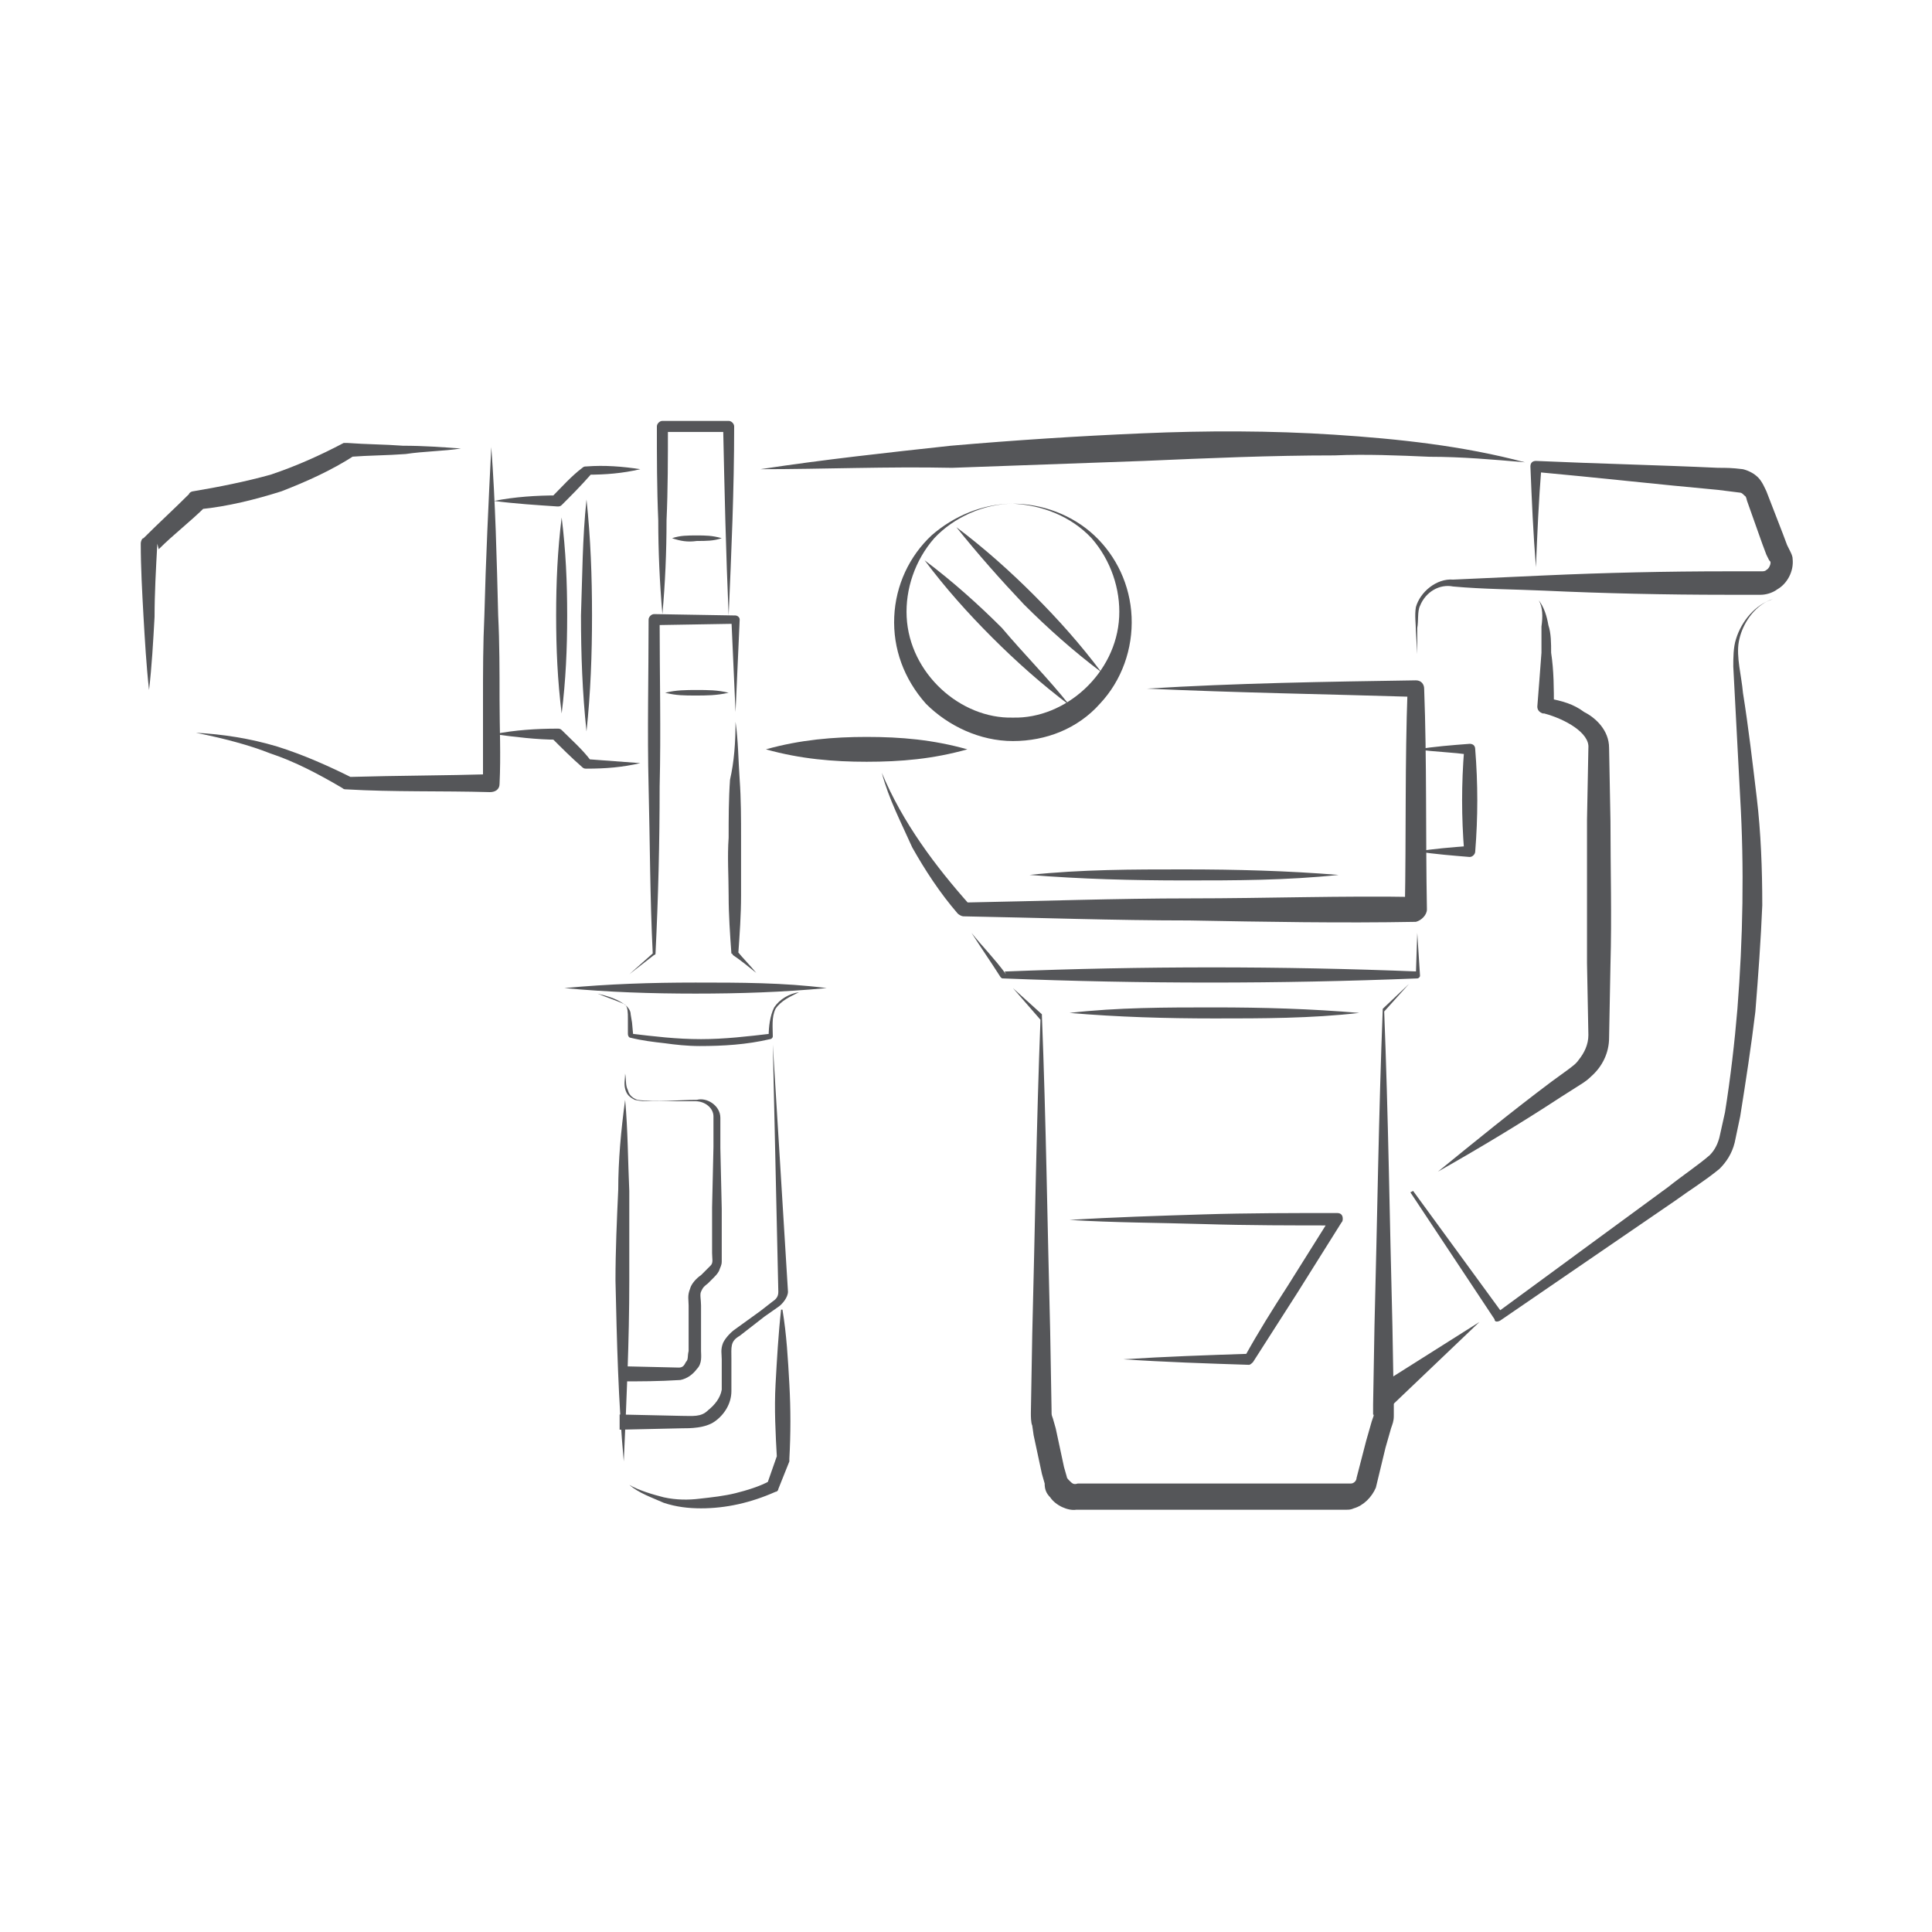 <?xml version="1.0" encoding="utf-8"?>
<!-- Generator: Adobe Illustrator 27.0.0, SVG Export Plug-In . SVG Version: 6.00 Build 0)  -->
<svg version="1.1" id="Layer_1" xmlns="http://www.w3.org/2000/svg" xmlns:xlink="http://www.w3.org/1999/xlink" x="0px" y="0px"
	 viewBox="0 0 140 140" style="enable-background:new 0 0 140 140;" xml:space="preserve">
<style type="text/css">
	.st0{fill:#555659;}
</style>
<g>
	<path class="st0" d="M42.5,33.8c-0.1,0-0.2,0-0.3,0.1l0,0c-0.8,0.6-1.5,1.4-2.2,2.1l0.4-0.1c-1.5,0-3.1,0.1-4.6,0.4
		c1.5,0.2,3.1,0.3,4.6,0.4c0.1,0,0.2,0,0.3-0.1l0,0c0.7-0.7,1.4-1.4,2.1-2.2h-0.3c1.4,0,2.6-0.1,3.9-0.4
		C45.1,33.8,43.8,33.7,42.5,33.8z"/>
	<path class="st0" d="M42.4,55l0.4,0.1c-0.6-0.8-1.4-1.5-2.1-2.2l0,0c-0.1-0.1-0.2-0.1-0.3-0.1c-1.5,0-3.1,0.1-4.6,0.4
		c1.5,0.2,3.1,0.4,4.6,0.4L40,53.5c0.7,0.7,1.4,1.4,2.2,2.1l0,0c0.1,0.1,0.2,0.1,0.3,0.1c1.4,0,2.6-0.1,3.9-0.4
		C45.1,55.2,43.8,55.1,42.4,55z"/>
	<path class="st0" d="M40.3,44.6c0,2.4,0.1,4.7,0.4,7.1c0.3-2.4,0.4-4.7,0.4-7.1s-0.1-4.7-0.4-7.1C40.4,39.9,40.3,42.2,40.3,44.6z"
		/>
	<path class="st0" d="M42.1,44.6c0,2.8,0.1,5.6,0.4,8.4c0.3-2.8,0.4-5.6,0.4-8.4s-0.1-5.6-0.4-8.4C42.2,39,42.2,41.8,42.1,44.6z"/>
	<path class="st0" d="M19.6,54.6c1.8,0.6,3.5,1.5,5.2,2.5c0.1,0.1,0.2,0.1,0.3,0.1l0,0c3.4,0.2,6.9,0.1,10.4,0.2l0,0
		c0.4,0,0.7-0.2,0.7-0.6l0,0c0.1-2.1,0-4,0-6.1s0-4.1-0.1-6.1c-0.1-4-0.2-8.2-0.5-12.2c-0.2,4-0.4,8.2-0.5,12.2
		C35,46.7,35,48.7,35,50.7c0,2.1,0,4.1,0,6.1l0.7-0.7c-3.4,0.1-6.9,0.1-10.4,0.2l0.3,0.1c-1.8-0.9-3.6-1.7-5.5-2.3
		c-2-0.6-4-0.9-5.9-1C16.2,53.5,18.1,54,19.6,54.6z"/>
	<path class="st0" d="M29.2,32.3c-1.3-0.1-2.7-0.1-4-0.2c-0.1,0-0.1,0-0.2,0h-0.1c-1.7,0.9-3.5,1.7-5.3,2.3
		c-1.8,0.5-3.8,0.9-5.6,1.2l0,0c-0.1,0-0.3,0.1-0.3,0.2c-1.1,1.1-2.2,2.1-3.3,3.2l0,0c-0.1,0-0.2,0.2-0.2,0.4c0,1.7,0.1,3.5,0.2,5.3
		c0.1,1.7,0.2,3.5,0.4,5.3c0.2-1.7,0.3-3.5,0.4-5.3c0-1.7,0.1-3.5,0.2-5.3l0.1,0.4c1.1-1.1,2.3-2,3.4-3.1l-0.4,0.2
		c2-0.2,4-0.7,5.9-1.3c1.8-0.7,3.6-1.5,5.3-2.6l-0.3,0.1c1.3-0.1,2.7-0.1,4-0.2c1.3-0.2,2.7-0.2,4-0.4C32,32.4,30.7,32.3,29.2,32.3z
		"/>
	<path class="st0" d="M69,33.9l13.9-0.5c4.6-0.2,9.2-0.4,13.8-0.4c2.3-0.1,4.6,0,6.9,0.1c2.3,0,4.6,0.2,6.9,0.4
		c-4.5-1.2-9.2-1.7-13.8-2c-4.6-0.3-9.3-0.3-13.9-0.1c-4.7,0.2-9.3,0.5-13.9,0.9c-4.6,0.5-9.2,1-13.8,1.7C59.7,34,64.3,33.8,69,33.9
		z"/>
	<path class="st0" d="M67.5,38.8c-1.6,1.5-2.6,3.6-2.7,5.9s0.7,4.5,2.3,6.3c1.6,1.6,3.9,2.7,6.3,2.7s4.7-0.9,6.3-2.7
		c1.6-1.7,2.4-4,2.3-6.3c-0.1-2.3-1.1-4.4-2.7-5.9s-3.8-2.3-5.9-2.3C71.2,36.5,69.1,37.4,67.5,38.8z M79.1,39c1.4,1.6,2.1,3.7,2,5.7
		c-0.2,4.1-3.9,7.4-7.7,7.3c-3.8,0.1-7.5-3.2-7.7-7.3c-0.1-2,0.6-4.1,2-5.7c1.4-1.5,3.6-2.5,5.7-2.5C75.5,36.6,77.6,37.4,79.1,39z"
		/>
	<g>
		<path class="st0" d="M72.6,45.5c-1.7-1.7-3.6-3.4-5.6-4.9c1.5,2,3.1,3.8,4.9,5.6c1.7,1.7,3.6,3.4,5.6,4.9
			C76,49.2,74.2,47.4,72.6,45.5z"/>
		<path class="st0" d="M74.2,43.8c1.7,1.7,3.6,3.4,5.6,4.9c-1.5-2-3.1-3.8-4.9-5.6c-1.7-1.7-3.6-3.4-5.6-4.9
			C70.9,40.2,72.5,42,74.2,43.8z"/>
	</g>
	<path class="st0" d="M102.7,45.5c0.1-0.5,0-1.2,0.2-1.6c0.4-1,1.4-1.6,2.4-1.4c2.2,0.2,4.4,0.2,6.6,0.3c4.3,0.2,8.8,0.3,13.2,0.3
		h1.7h0.8c0.3,0,0.8-0.1,1.2-0.4c0.7-0.4,1.2-1.3,1.1-2.2c0-0.2-0.1-0.4-0.2-0.6l-0.2-0.4l-0.3-0.8l-1.2-3.1c-0.1-0.2-0.3-0.7-0.6-1
		s-0.7-0.5-1.1-0.6c-0.8-0.1-1.2-0.1-1.8-0.1c-4.3-0.2-8.8-0.3-13.2-0.5l0,0l0,0c-0.2,0-0.4,0.1-0.4,0.4c0.1,2.5,0.2,4.8,0.4,7.3
		c0.1-2.5,0.2-4.8,0.4-7.3l-0.4,0.4c4.4,0.4,8.8,0.9,13.2,1.3l1.6,0.2c0.1,0,0.2,0.1,0.3,0.2c0.1,0.1,0.1,0,0.2,0.4l1.1,3.1l0.3,0.8
		l0.2,0.4c0.1,0.1,0.1,0.1,0.1,0.2s-0.1,0.4-0.3,0.5c-0.1,0.1-0.2,0.1-0.4,0.1h-0.8h-1.7c-4.3,0-8.8,0.1-13.2,0.3
		c-2.2,0.1-4.4,0.2-6.6,0.3c-1.2-0.1-2.4,0.9-2.7,2c-0.1,0.6,0,1.2,0,1.7l0.1,1.7V45.5z"/>
	<path class="st0" d="M66.1,61.4c0.9,1.6,2,3.3,3.3,4.8c0.1,0.1,0.3,0.2,0.4,0.2l0,0c5.4,0.1,11,0.3,16.4,0.3
		c5.4,0.1,11,0.2,16.4,0.1l0,0c0.4-0.1,0.8-0.5,0.8-0.9c-0.1-5.4,0-10.7-0.2-16l0,0c0-0.3-0.2-0.6-0.6-0.6c-6.5,0.1-13,0.2-19.5,0.6
		c6.5,0.3,13,0.4,19.5,0.6l-0.6-0.6c-0.2,5.4-0.1,10.7-0.2,16l0.9-0.9c-5.4-0.1-11,0.1-16.4,0.1s-11,0.2-16.4,0.3l0.4,0.2
		c-2.5-2.8-4.9-6-6.4-9.6C64.4,57.9,65.3,59.6,66.1,61.4z"/>
	<path class="st0" d="M85.8,63.8c3.7,0,7.4,0,11.2-0.4c-3.7-0.3-7.4-0.4-11.2-0.4c-3.7,0-7.4,0-11.2,0.4
		C78.3,63.7,82.1,63.8,85.8,63.8z"/>
	<path class="st0" d="M62.8,55.2c2.5,0,4.8-0.2,7.3-0.9c-2.5-0.7-4.8-0.9-7.3-0.9c-2.4,0-4.8,0.2-7.3,0.9C58,55,60.4,55.2,62.8,55.2
		z"/>
	<path class="st0" d="M128.5,43.4c-1.3,0.4-2.3,1.6-2.7,2.9c-0.2,0.6-0.2,1.4-0.2,2l0.1,1.9l0.4,7.6c0.3,5.1,0.2,10.2-0.2,15.3
		c-0.2,2.4-0.5,5-0.9,7.5l-0.4,1.8c-0.1,0.4-0.3,0.9-0.7,1.3c-0.8,0.7-2,1.5-3,2.3l-12.4,9.1l0.4,0.1l-6.5-8.9l-0.2,0.1l6.1,9.2l0,0
		c0,0.2,0.2,0.2,0.4,0.1l0,0l12.7-8.7c1.1-0.8,2.1-1.4,3.2-2.3c0.5-0.5,0.9-1.1,1.1-1.9l0.4-1.9c0.4-2.5,0.8-5.1,1.1-7.6
		c0.2-2.5,0.4-5.2,0.5-7.7c0-2.6-0.1-5.3-0.4-7.8c-0.3-2.5-0.6-5.1-1-7.6c-0.1-1.2-0.5-2.6-0.3-3.7c0.2-1.1,0.9-2.3,2-2.9
		L128.5,43.4z"/>
	<path class="st0" d="M111.7,45.4c0,0.6,0,1.3,0,1.9c-0.1,1.4-0.2,2.6-0.3,3.9c0,0.2,0.1,0.4,0.4,0.5h0.1c1.5,0.4,3.3,1.4,3.2,2.5
		l-0.1,5.2c0,3.5,0,6.9,0,10.4l0.1,5.2c0,0.7-0.3,1.3-0.7,1.8c-0.2,0.3-0.5,0.5-0.9,0.8l-1.1,0.8c-2.8,2.1-5.5,4.3-8.2,6.5
		c3-1.7,6-3.5,8.9-5.4l1.1-0.7c0.3-0.2,0.7-0.4,1.1-0.8c0.8-0.7,1.3-1.7,1.3-2.8l0.1-5.3c0.1-3.5,0-6.9,0-10.4l-0.1-5.3
		c0-1.3-1-2.2-1.8-2.6c-0.8-0.6-1.6-0.8-2.6-1l0.4,0.6c0-1.3,0-2.6-0.2-3.9c0-0.7,0-1.4-0.2-2c-0.1-0.6-0.3-1.3-0.7-1.8
		C111.8,44,111.8,44.7,111.7,45.4z"/>
	<path class="st0" d="M102.6,70.6l0.2-0.2c-5-0.2-10-0.3-15-0.3s-10,0.1-15,0.3l0.1,0.2c-0.8-1.1-1.7-2-2.5-3
		c0.7,1.1,1.4,2.1,2.1,3.2c0.1,0.1,0.1,0.1,0.2,0.1l0,0c5,0.2,10,0.3,15,0.3s10-0.1,15-0.3l0,0l0,0c0.1,0,0.2-0.1,0.2-0.2l-0.2-3.1
		L102.6,70.6z"/>
	<path class="st0" d="M100.2,73.1L100.2,73.1L100.2,73.1c-0.3,7.7-0.4,15.4-0.6,23l-0.1,5.7c0,0.3,0,0.5,0,0.7c0.1,0,0,0.2-0.1,0.5
		l-0.4,1.4l-0.7,2.7c0,0.2-0.2,0.4-0.4,0.4c-0.1,0-0.1,0-0.2,0h-0.4h-0.7h-2.9H88h-5.7h-2.9h-1.3c-0.3,0.1-0.4,0-0.6-0.2
		c-0.1-0.1-0.2-0.2-0.2-0.3l-0.2-0.7l-0.3-1.4l-0.3-1.4l-0.2-0.7c-0.1-0.3-0.1-0.2-0.1-0.6l-0.1-5.7c-0.2-7.6-0.3-15.3-0.6-22.9l0,0
		v-0.1l-2.1-1.9l2,2.3v-0.1c-0.3,7.6-0.4,15.3-0.6,22.9l-0.1,5.7c0,0.2,0,0.7,0.1,0.9l0.1,0.7l0.3,1.4l0.3,1.4l0.2,0.7
		c0,0.4,0.1,0.7,0.4,1c0.4,0.6,1.3,1,1.9,0.9h1.4h2.8h5.7h5.7h2.9h0.7h0.4c0.1,0,0.3,0,0.5-0.1c0.7-0.2,1.3-0.8,1.6-1.5l0.7-2.9
		l0.4-1.4c0.1-0.3,0.2-0.5,0.2-0.9s0-0.5,0-0.8l-0.1-5.7c-0.2-7.6-0.3-15.3-0.6-22.9v0.1l1.8-2L100.2,73.1z"/>
	<path class="st0" d="M88,73.8c3.5,0,7,0,10.5-0.4C95,73.1,91.5,73,88,73s-7,0-10.5,0.4C81,73.7,84.5,73.8,88,73.8z"/>
	<path class="st0" d="M106.5,54.7l-0.4-0.4c-0.2,2.5-0.2,4.9,0,7.4l0.4-0.4c-1.3,0.1-2.6,0.2-3.8,0.4c1.3,0.2,2.6,0.3,3.8,0.4l0,0
		c0.2,0,0.4-0.2,0.4-0.4l0,0c0.2-2.5,0.2-4.9,0-7.4l0,0l0,0c0-0.3-0.2-0.4-0.4-0.4c-1.3,0.1-2.6,0.2-3.8,0.4
		C104,54.5,105.3,54.5,106.5,54.7z"/>
	<polygon class="st0" points="99.6,100.6 100.7,102 107.2,95.8 	"/>
	<path class="st0" d="M87.2,88.7c3.2,0.1,6.5,0.1,9.7,0.1l-0.4-0.7l-3.2,5.1c-1.1,1.7-2.1,3.3-3.1,5.1l0.3-0.2c-3,0.1-6,0.2-9.1,0.4
		c3,0.2,6,0.3,9.1,0.4c0.1,0,0.2-0.1,0.3-0.2l0,0c1.1-1.7,2.1-3.3,3.2-5l3.2-5.1c0.1-0.1,0.1-0.2,0.1-0.3c0-0.2-0.1-0.4-0.4-0.4
		c-3.2,0-6.5,0-9.7,0.1c-3.2,0.1-6.5,0.2-9.7,0.4C80.7,88.6,83.9,88.6,87.2,88.7z"/>
	<g>
		<path class="st0" d="M44.8,86.2c-0.1,2.2-0.2,4.4-0.2,6.6c0.1,4.4,0.2,8.7,0.6,13.1c0.2-4.4,0.4-8.7,0.4-13.1v-6.5
			c-0.1-2.2-0.1-4.4-0.3-6.6C45,81.9,44.8,84.1,44.8,86.2z"/>
		<path class="st0" d="M50.5,39.2c0.7,0,1.2,0,1.8-0.2c-0.7-0.2-1.2-0.2-1.8-0.2c-0.7,0-1.2,0-1.8,0.2
			C49.3,39.2,49.8,39.3,50.5,39.2z"/>
		<path class="st0" d="M52.9,56.5c-0.1,1.4-0.1,2.8-0.1,4.2c-0.1,1.4,0,2.8,0,4.2c0,1.4,0.1,2.8,0.2,4.2l0,0c0.1,0,0.1,0.1,0.1,0.1
			c0.6,0.4,1.2,0.9,1.7,1.3c-0.4-0.5-1-1.1-1.4-1.6l0.1,0.2c0.1-1.4,0.2-2.8,0.2-4.2s0-2.8,0-4.2s0-2.8-0.1-4.2s-0.1-2.8-0.3-4.2
			C53.3,53.8,53.2,55.2,52.9,56.5z"/>
		<path class="st0" d="M53.6,44.9c0-0.2-0.2-0.3-0.3-0.3l-5.9-0.1l0,0c-0.2,0-0.4,0.2-0.4,0.4c0,4-0.1,8.1,0,12.1s0.1,8.1,0.3,12.1
			l0.1-0.1l-1.8,1.6l1.8-1.4c0.1,0,0.1-0.1,0.1-0.1l0,0c0.2-4,0.3-8.1,0.3-12.1c0.1-4,0-8.1,0-12.1l-0.4,0.4l5.9-0.1L53,44.9
			c0.1,2.2,0.2,4.5,0.3,6.7C53.4,49.3,53.5,47.1,53.6,44.9z"/>
		<path class="st0" d="M48.3,37.7c0.1-2.2,0.1-4.5,0.1-6.8L48,31.3h4.8l-0.4-0.4c0.1,4.6,0.2,9.1,0.4,13.7c0.2-4.6,0.4-9.1,0.4-13.7
			c0-0.2-0.2-0.4-0.4-0.4H48l0,0c-0.2,0-0.4,0.2-0.4,0.4c0,2.2,0,4.5,0.1,6.8c0,2.2,0.1,4.5,0.3,6.8C48.2,42.3,48.3,40,48.3,37.7z"
			/>
		<path class="st0" d="M50.4,71.2c-3.2,0-6.3,0.1-9.5,0.4c3.2,0.3,6.3,0.4,9.5,0.4s6.3-0.1,9.5-0.4C56.8,71.2,53.6,71.2,50.4,71.2z"
			/>
		<path class="st0" d="M45.3,72.8c0.2,0.2,0.2,0.6,0.2,1v1.1c0,0.2,0.1,0.3,0.2,0.3l0,0c0.8,0.2,1.6,0.3,2.5,0.4
			c0.7,0.1,1.6,0.2,2.5,0.2c1.7,0,3.4-0.1,5.1-0.5c0.1,0,0.2-0.1,0.2-0.2c0-0.6-0.1-1.4,0.2-2c0.4-0.6,1.1-0.9,1.7-1.2
			c-0.7,0.1-1.4,0.5-1.8,1.1c-0.3,0.6-0.4,1.4-0.4,2.1l0.2-0.2c-1.7,0.2-3.4,0.4-5.1,0.4c-1.8,0-3.4-0.2-5.1-0.4l0.2,0.3l-0.1-1.1
			l-0.1-0.6c0-0.2-0.1-0.4-0.3-0.6c-0.6-0.5-1.3-0.7-2.1-0.9C44,72.3,44.7,72.5,45.3,72.8z"/>
		<path class="st0" d="M45.6,107.6c0.7,0.6,1.6,0.9,2.5,1.3c0.9,0.3,1.8,0.4,2.7,0.4s1.8-0.1,2.7-0.3c0.9-0.2,1.8-0.5,2.7-0.9
			c0.1,0,0.2-0.1,0.2-0.2l0,0l0.8-2c0-0.1,0-0.1,0-0.2l0,0c0.1-1.8,0.1-3.6,0-5.4s-0.2-3.6-0.5-5.4h-0.1c-0.2,1.8-0.3,3.6-0.4,5.4
			s0,3.6,0.1,5.4v-0.2l-0.7,2l0.2-0.2c-0.7,0.4-1.7,0.7-2.5,0.9s-1.7,0.3-2.6,0.4c-0.8,0.1-1.7,0.1-2.6-0.1
			C47.3,108.3,46.3,108,45.6,107.6L45.6,107.6z"/>
		<path class="st0" d="M56.4,93.6c0,0.3-0.1,0.5-0.4,0.7L55.1,95l-1.8,1.3c-0.3,0.2-0.7,0.6-0.9,1c-0.2,0.5-0.1,0.8-0.1,1.2v2.2
			c-0.1,0.6-0.5,1.1-1,1.5c-0.5,0.5-1.1,0.4-1.9,0.4l-4.5-0.1v1.1l4.5-0.1c0.6,0,1.7,0,2.4-0.5s1.2-1.3,1.2-2.2v-2.3
			c0-0.9-0.1-1.3,0.6-1.7l1.8-1.4l1-0.7c0.3-0.2,0.7-0.7,0.7-1.1L56,75.7L56.4,93.6z"/>
		<path class="st0" d="M45.3,77.8c0,0.4-0.1,0.7,0,1.1s0.3,0.6,0.7,0.8c0.4,0.1,0.7,0.1,1.1,0.1h1.1h2.2c0.7,0,1.3,0.5,1.3,1.1v2.2
			l-0.1,4.4v2.2v1.1c0,0.4,0.1,0.7-0.1,0.9c-0.1,0.1-0.2,0.2-0.3,0.3l-0.4,0.4c-0.3,0.2-0.7,0.6-0.8,1c-0.2,0.5-0.1,0.8-0.1,1.2v1.1
			v2.2c-0.1,0.4,0,0.6-0.2,0.8c-0.1,0.2-0.2,0.4-0.5,0.4L44.9,99v1.1c1.5,0,2.8,0,4.4-0.1c0.5-0.1,0.9-0.4,1.2-0.8
			c0.4-0.4,0.3-1,0.3-1.3v-2.2v-1.1c0-0.4-0.1-0.8,0-1s0.1-0.3,0.5-0.6l0.4-0.4c0.1-0.1,0.3-0.3,0.4-0.5c0.1-0.3,0.2-0.4,0.2-0.7
			v-0.5v-1.1v-2.2l-0.1-4.4V81c0-0.9-1-1.5-1.7-1.3c-1.4,0-2.9,0.2-4.3,0c-0.3-0.1-0.6-0.3-0.7-0.7C45.3,78.6,45.4,78.3,45.3,77.8
			l0.2-2.1L45.3,77.8z"/>
		<path class="st0" d="M50.4,50.4c0.8,0,1.5,0,2.4-0.2C52,50,51.3,50,50.5,50s-1.5,0-2.3,0.2C49,50.4,49.6,50.4,50.4,50.4z"/>
	</g>
</g>
</svg>
